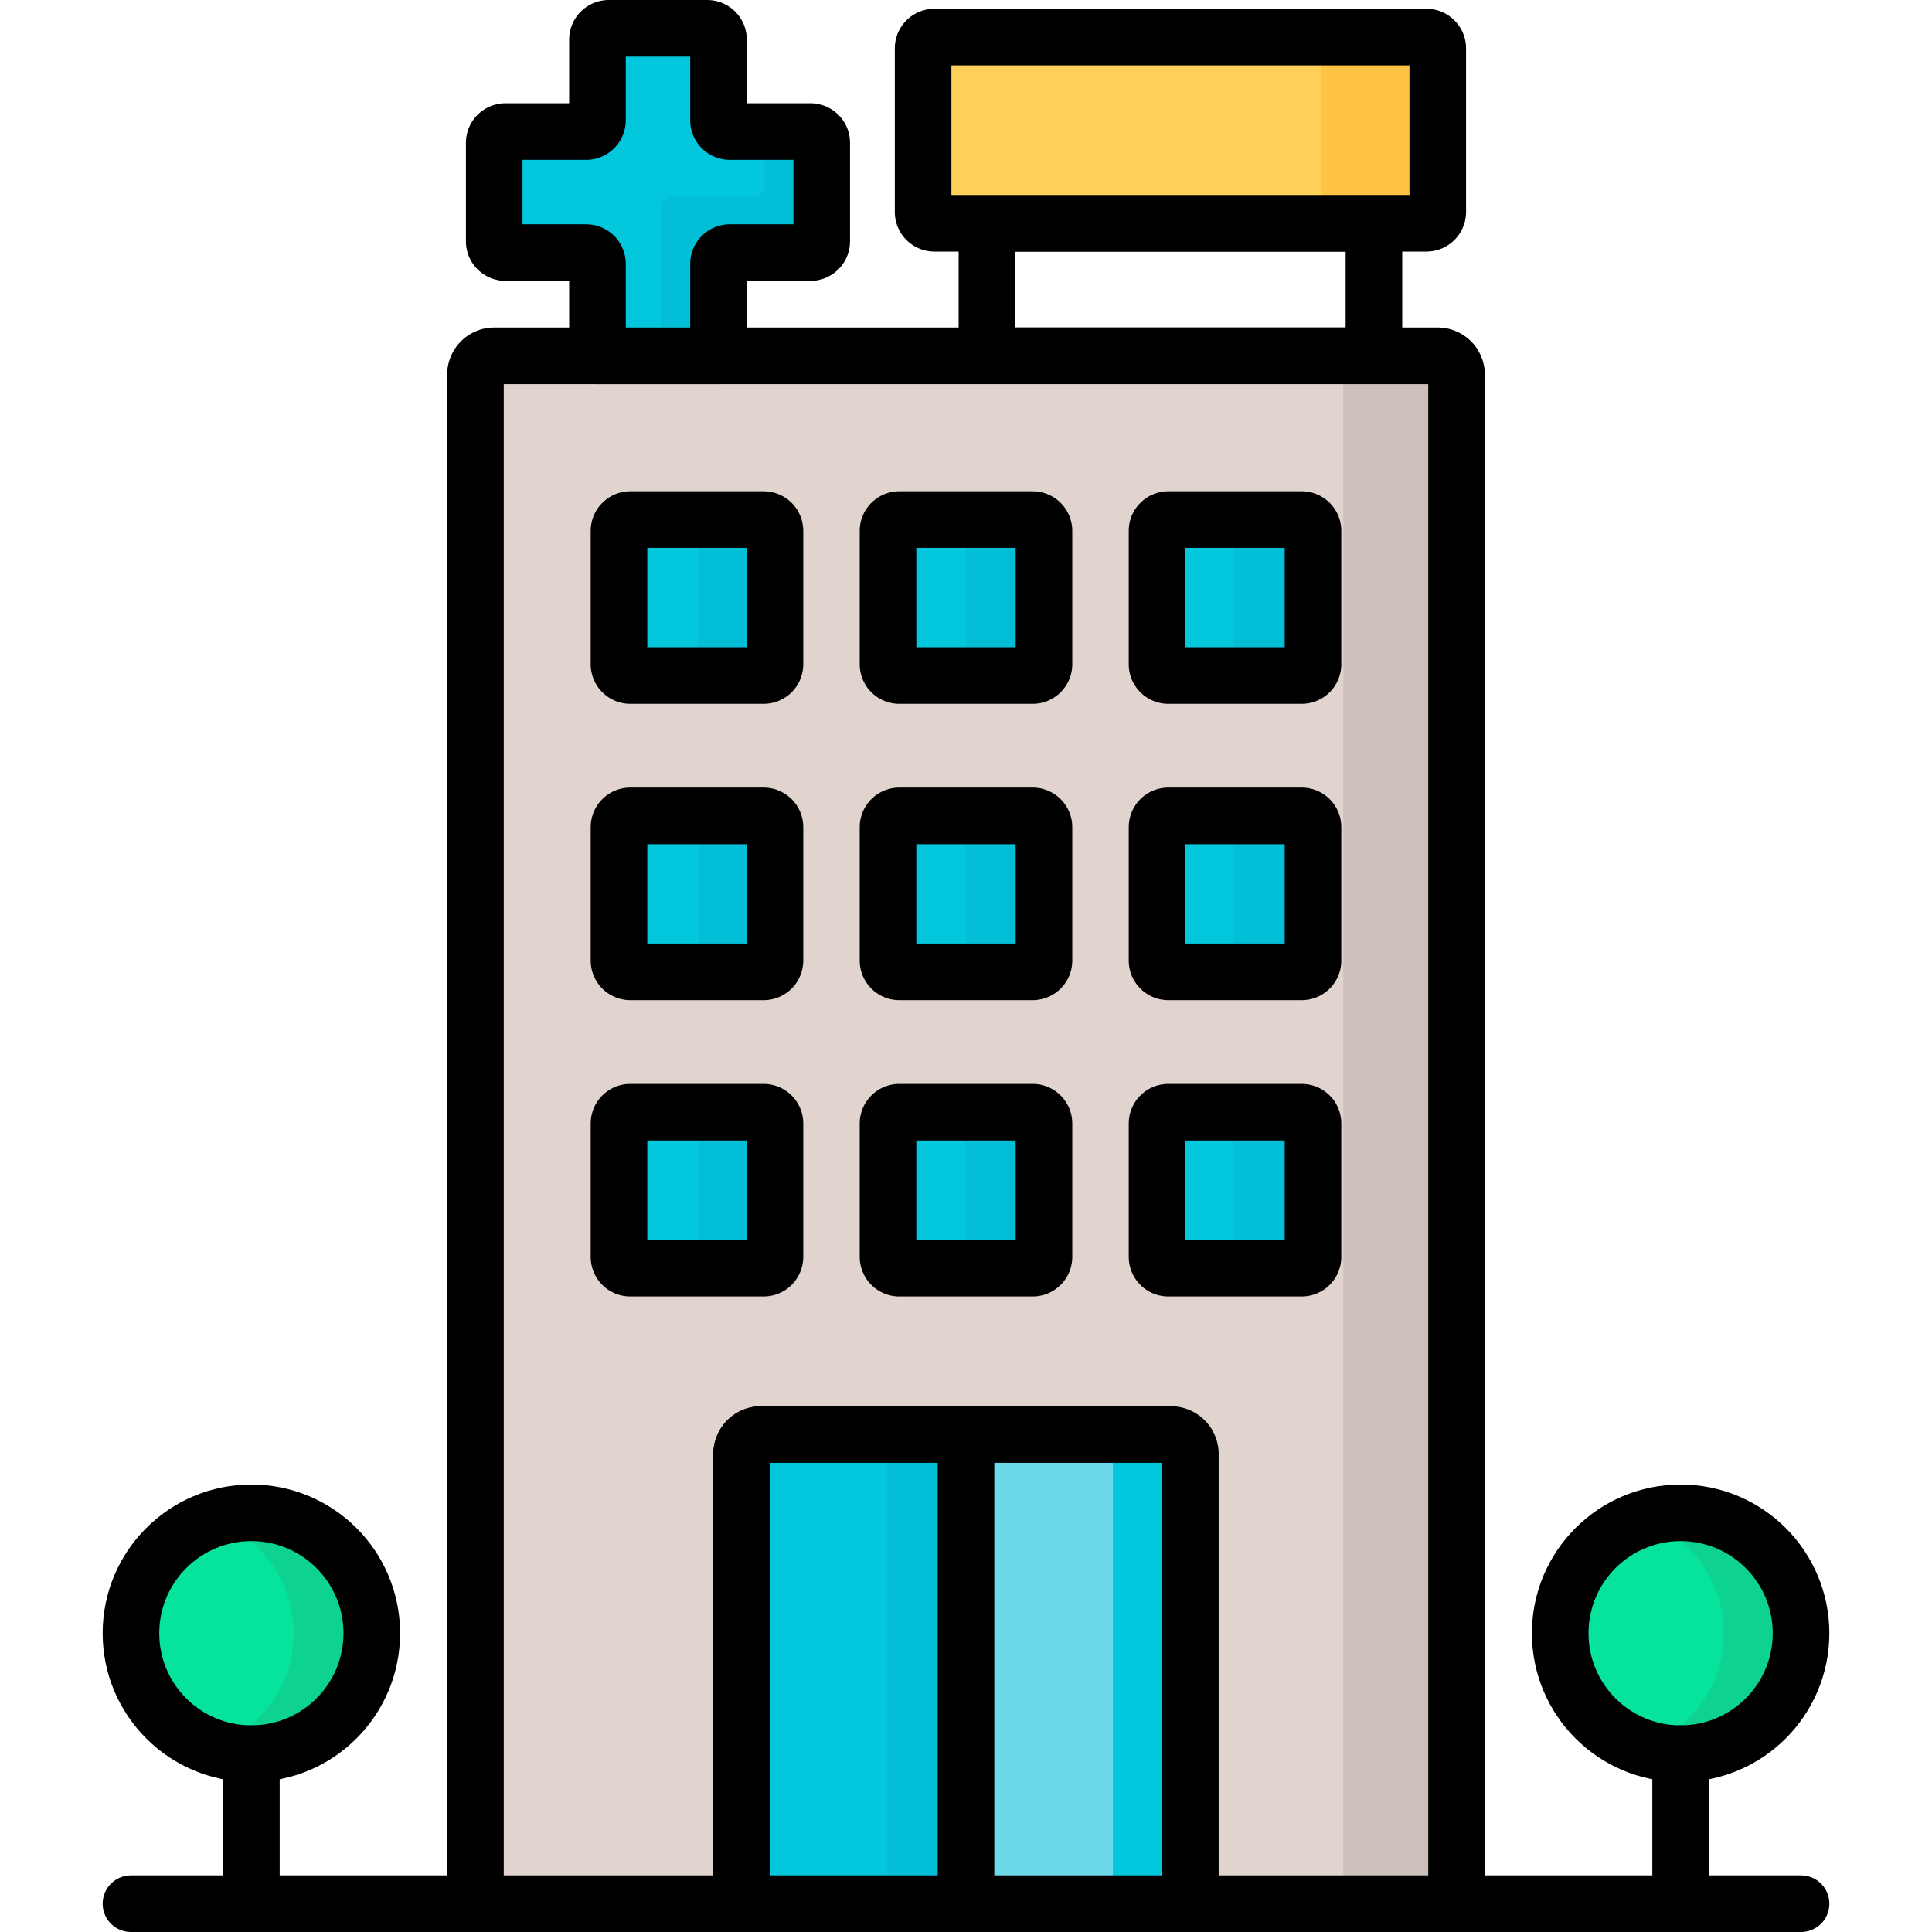 <svg xmlns="http://www.w3.org/2000/svg" version="1.1" xmlns:xlink="http://www.w3.org/1999/xlink" width="512" height="512" x="0" y="0" viewBox="0 0 512 512" style="enable-background:new 0 0 512 512" xml:space="preserve" class=""><g><path d="M34.704 504.5h442.592M261.551 59.163h102.557v35.131H261.551z" style="stroke-width:15;stroke-linecap:round;stroke-linejoin:round;stroke-miterlimit:10;" fill="none" stroke="#000000" stroke-width="15" stroke-linecap="round" stroke-linejoin="round" stroke-miterlimit="10" data-original="#000000" class=""></path><path d="M386 504.5H126V99.294a5 5 0 0 1 5-5h250a5 5 0 0 1 5 5V504.5z" style="" fill="#e1d3ce" data-original="#e1d3ce" class=""></path><path d="M381 94.294h-30a5 5 0 0 1 5 5V504.5h30V99.294a5 5 0 0 0-5-5z" style="" fill="#cdbfba" data-original="#cdbfba" class=""></path><path d="M386 504.5H126V99.294a5 5 0 0 1 5-5h250a5 5 0 0 1 5 5V504.5z" style="stroke-width:15;stroke-linecap:round;stroke-linejoin:round;stroke-miterlimit:10;" fill="none" stroke="#000000" stroke-width="15" stroke-linecap="round" stroke-linejoin="round" stroke-miterlimit="10" data-original="#000000" class=""></path><path d="M214.769 34.859H193.41a3 3 0 0 1-3-3V10.5a3 3 0 0 0-3-3h-26.076a3 3 0 0 0-3 3v21.359a3 3 0 0 1-3 3h-21.359a3 3 0 0 0-3 3v26.076a3 3 0 0 0 3 3h21.359a3 3 0 0 1 3 3v24.359h32.076V69.935a3 3 0 0 1 3-3h21.359a3 3 0 0 0 3-3V37.859a3 3 0 0 0-3-3z" style="" fill="#02c7dd" data-original="#02c7dd"></path><path d="M214.769 34.859H202.5v14.282a3 3 0 0 1-3 3h-21.359a3 3 0 0 0-3 3v39.153h15.269V69.935a3 3 0 0 1 3-3h21.359a3 3 0 0 0 3-3V37.859a3 3 0 0 0-3-3z" style="" fill="#03bed7" data-original="#03bed7"></path><path d="M214.769 34.859H193.41a3 3 0 0 1-3-3V10.5a3 3 0 0 0-3-3h-26.076a3 3 0 0 0-3 3v21.359a3 3 0 0 1-3 3h-21.359a3 3 0 0 0-3 3v26.076a3 3 0 0 0 3 3h21.359a3 3 0 0 1 3 3v24.359h32.076V69.935a3 3 0 0 1 3-3h21.359a3 3 0 0 0 3-3V37.859a3 3 0 0 0-3-3z" style="stroke-width:15;stroke-linecap:round;stroke-linejoin:round;stroke-miterlimit:10;" fill="none" stroke="#000000" stroke-width="15" stroke-linecap="round" stroke-linejoin="round" stroke-miterlimit="10" data-original="#000000" class=""></path><path d="M196.538 504.5h118.923V385.337a5.166 5.166 0 0 0-5.166-5.166h-108.59a5.166 5.166 0 0 0-5.166 5.166V504.5z" style="" fill="#6bd9e7" data-original="#6bd9e7"></path><path d="M310.295 380.171h-20.538a5.166 5.166 0 0 1 5.166 5.166V504.5h20.538V385.337a5.165 5.165 0 0 0-5.166-5.166z" style="" fill="#02c7dd" data-original="#02c7dd"></path><path d="M196.538 504.5h118.923V385.337a5.166 5.166 0 0 0-5.166-5.166h-108.59a5.166 5.166 0 0 0-5.166 5.166V504.5z" style="stroke-width:15;stroke-linecap:round;stroke-linejoin:round;stroke-miterlimit:10;" fill="none" stroke="#000000" stroke-width="15" stroke-linecap="round" stroke-linejoin="round" stroke-miterlimit="10" data-original="#000000" class=""></path><path d="M196.538 504.5H256V380.171h-54.295a5.166 5.166 0 0 0-5.166 5.166V504.5z" style="" fill="#02c7dd" data-original="#02c7dd"></path><path d="M235 380.171h21V504.5h-21z" style="" fill="#03bed7" data-original="#03bed7"></path><path d="M196.538 504.5H256V380.171h-54.295a5.166 5.166 0 0 0-5.166 5.166V504.5z" style="stroke-width:15;stroke-linecap:round;stroke-linejoin:round;stroke-miterlimit:10;" fill="none" stroke="#000000" stroke-width="15" stroke-linecap="round" stroke-linejoin="round" stroke-miterlimit="10" data-original="#000000" class=""></path><path d="M202.37 179.022h-35.33a3 3 0 0 1-3-3v-35.331a3 3 0 0 1 3-3h35.331a3 3 0 0 1 3 3v35.331a3.001 3.001 0 0 1-3.001 3z" style="" fill="#02c7dd" data-original="#02c7dd"></path><path d="M202.37 137.691H182a3 3 0 0 1 3 3v35.331a3 3 0 0 1-3 3h20.37a3 3 0 0 0 3-3v-35.331a3 3 0 0 0-3-3z" style="" fill="#03bed7" data-original="#03bed7"></path><path d="M273.665 179.022h-35.331a3 3 0 0 1-3-3v-35.331a3 3 0 0 1 3-3h35.331a3 3 0 0 1 3 3v35.331a3 3 0 0 1-3 3z" style="" fill="#02c7dd" data-original="#02c7dd"></path><path d="M273.665 137.691H253a3 3 0 0 1 3 3v35.331a3 3 0 0 1-3 3h20.665a3 3 0 0 0 3-3v-35.331a3 3 0 0 0-3-3z" style="" fill="#03bed7" data-original="#03bed7"></path><path d="M344.961 179.022H309.63a3 3 0 0 1-3-3v-35.331a3 3 0 0 1 3-3h35.331a3 3 0 0 1 3 3v35.331a3 3 0 0 1-3 3z" style="" fill="#02c7dd" data-original="#02c7dd"></path><path d="M344.961 137.691H324a3 3 0 0 1 3 3v35.331a3 3 0 0 1-3 3h20.961a3 3 0 0 0 3-3v-35.331a3 3 0 0 0-3-3z" style="" fill="#03bed7" data-original="#03bed7"></path><path d="M202.37 257.55h-35.33a3 3 0 0 1-3-3v-35.331a3 3 0 0 1 3-3h35.331a3 3 0 0 1 3 3v35.331a3.001 3.001 0 0 1-3.001 3z" style="" fill="#02c7dd" data-original="#02c7dd"></path><path d="M202.37 216.219H182a3 3 0 0 1 3 3v35.331a3 3 0 0 1-3 3h20.37a3 3 0 0 0 3-3v-35.331a3 3 0 0 0-3-3z" style="" fill="#03bed7" data-original="#03bed7"></path><path d="M273.665 257.55h-35.331a3 3 0 0 1-3-3v-35.331a3 3 0 0 1 3-3h35.331a3 3 0 0 1 3 3v35.331a3 3 0 0 1-3 3z" style="" fill="#02c7dd" data-original="#02c7dd"></path><path d="M273.665 216.219H253a3 3 0 0 1 3 3v35.331a3 3 0 0 1-3 3h20.665a3 3 0 0 0 3-3v-35.331a3 3 0 0 0-3-3z" style="" fill="#03bed7" data-original="#03bed7"></path><path d="M344.961 257.55H309.63a3 3 0 0 1-3-3v-35.331a3 3 0 0 1 3-3h35.331a3 3 0 0 1 3 3v35.331a3 3 0 0 1-3 3z" style="" fill="#02c7dd" data-original="#02c7dd"></path><path d="M344.961 216.219H324a3 3 0 0 1 3 3v35.331a3 3 0 0 1-3 3h20.961a3 3 0 0 0 3-3v-35.331c0-1.656-1.344-3-3-3z" style="" fill="#03bed7" data-original="#03bed7"></path><path d="M202.37 336.078h-35.33a3 3 0 0 1-3-3v-35.331a3 3 0 0 1 3-3h35.331a3 3 0 0 1 3 3v35.331a3.001 3.001 0 0 1-3.001 3z" style="" fill="#02c7dd" data-original="#02c7dd"></path><path d="M202.37 294.747H182a3 3 0 0 1 3 3v35.331a3 3 0 0 1-3 3h20.37a3 3 0 0 0 3-3v-35.331a3 3 0 0 0-3-3z" style="" fill="#03bed7" data-original="#03bed7"></path><path d="M273.665 336.078h-35.331a3 3 0 0 1-3-3v-35.331a3 3 0 0 1 3-3h35.331a3 3 0 0 1 3 3v35.331a3 3 0 0 1-3 3z" style="" fill="#02c7dd" data-original="#02c7dd"></path><path d="M273.665 294.747H253a3 3 0 0 1 3 3v35.331a3 3 0 0 1-3 3h20.665a3 3 0 0 0 3-3v-35.331a3 3 0 0 0-3-3z" style="" fill="#03bed7" data-original="#03bed7"></path><path d="M344.961 336.078H309.63a3 3 0 0 1-3-3v-35.331a3 3 0 0 1 3-3h35.331a3 3 0 0 1 3 3v35.331a3 3 0 0 1-3 3z" style="" fill="#02c7dd" data-original="#02c7dd"></path><path d="M344.961 294.747H324a3 3 0 0 1 3 3v35.331a3 3 0 0 1-3 3h20.961a3 3 0 0 0 3-3v-35.331c0-1.656-1.344-3-3-3z" style="" fill="#03bed7" data-original="#03bed7"></path><path d="M202.37 179.022h-35.33a3 3 0 0 1-3-3v-35.331a3 3 0 0 1 3-3h35.331a3 3 0 0 1 3 3v35.331a3.001 3.001 0 0 1-3.001 3zM273.665 179.022h-35.331a3 3 0 0 1-3-3v-35.331a3 3 0 0 1 3-3h35.331a3 3 0 0 1 3 3v35.331a3 3 0 0 1-3 3zM344.961 179.022H309.63a3 3 0 0 1-3-3v-35.331a3 3 0 0 1 3-3h35.331a3 3 0 0 1 3 3v35.331a3 3 0 0 1-3 3zM202.37 257.55h-35.33a3 3 0 0 1-3-3v-35.331a3 3 0 0 1 3-3h35.331a3 3 0 0 1 3 3v35.331a3.001 3.001 0 0 1-3.001 3zM273.665 257.55h-35.331a3 3 0 0 1-3-3v-35.331a3 3 0 0 1 3-3h35.331a3 3 0 0 1 3 3v35.331a3 3 0 0 1-3 3zM344.961 257.55H309.63a3 3 0 0 1-3-3v-35.331a3 3 0 0 1 3-3h35.331a3 3 0 0 1 3 3v35.331a3 3 0 0 1-3 3zM202.37 336.078h-35.33a3 3 0 0 1-3-3v-35.331a3 3 0 0 1 3-3h35.331a3 3 0 0 1 3 3v35.331a3.001 3.001 0 0 1-3.001 3zM273.665 336.078h-35.331a3 3 0 0 1-3-3v-35.331a3 3 0 0 1 3-3h35.331a3 3 0 0 1 3 3v35.331a3 3 0 0 1-3 3zM344.961 336.078H309.63a3 3 0 0 1-3-3v-35.331a3 3 0 0 1 3-3h35.331a3 3 0 0 1 3 3v35.331a3 3 0 0 1-3 3z" style="stroke-width:15;stroke-linecap:round;stroke-linejoin:round;stroke-miterlimit:10;" fill="none" stroke="#000000" stroke-width="15" stroke-linecap="round" stroke-linejoin="round" stroke-miterlimit="10" data-original="#000000" class=""></path><path d="M378.025 59.163H247.634a3 3 0 0 1-3-3V12.825a3 3 0 0 1 3-3h130.391a3 3 0 0 1 3 3v43.338a3 3 0 0 1-3 3z" style="" fill="#ffd15b" data-original="#ffd15b"></path><path d="M378.025 9.825H347a3 3 0 0 1 3 3v43.338a3 3 0 0 1-3 3h31.025a3 3 0 0 0 3-3V12.825a3 3 0 0 0-3-3z" style="" fill="#ffc344" data-original="#ffc344"></path><path d="M378.025 59.163H247.634a3 3 0 0 1-3-3V12.825a3 3 0 0 1 3-3h130.391a3 3 0 0 1 3 3v43.338a3 3 0 0 1-3 3z" style="stroke-width:15;stroke-linecap:round;stroke-linejoin:round;stroke-miterlimit:10;" fill="none" stroke="#000000" stroke-width="15" stroke-linecap="round" stroke-linejoin="round" stroke-miterlimit="10" data-original="#000000" class=""></path><circle cx="66.617" cy="432.827" r="31.913" style="" fill="#05e39c" data-original="#05e39c"></circle><path d="M66.617 400.915c-3.625 0-7.105.613-10.352 1.727 12.542 4.3 21.56 16.186 21.56 30.186s-9.019 25.886-21.56 30.186a31.836 31.836 0 0 0 10.352 1.727c17.625 0 31.913-14.288 31.913-31.913-.001-17.625-14.288-31.913-31.913-31.913z" style="" fill="#0ed290" data-original="#0ed290"></path><circle cx="66.617" cy="432.827" r="31.913" style="stroke-width:15;stroke-linecap:round;stroke-linejoin:round;stroke-miterlimit:10;" fill="none" stroke="#000000" stroke-width="15" stroke-linecap="round" stroke-linejoin="round" stroke-miterlimit="10" data-original="#000000" class=""></circle><path d="M66.617 464.74v39.76" style="stroke-width:15;stroke-linecap:round;stroke-linejoin:round;stroke-miterlimit:10;" fill="none" stroke="#000000" stroke-width="15" stroke-linecap="round" stroke-linejoin="round" stroke-miterlimit="10" data-original="#000000" class=""></path><circle cx="445.383" cy="432.827" r="31.913" style="" fill="#05e39c" data-original="#05e39c"></circle><path d="M445.383 400.915c-3.582 0-7.021.599-10.235 1.687 12.602 4.266 21.677 16.182 21.677 30.226 0 14.043-9.075 25.959-21.677 30.226a31.858 31.858 0 0 0 10.235 1.687c17.625 0 31.913-14.288 31.913-31.913s-14.288-31.913-31.913-31.913z" style="" fill="#0ed290" data-original="#0ed290"></path><circle cx="445.383" cy="432.827" r="31.913" style="stroke-width:15;stroke-linecap:round;stroke-linejoin:round;stroke-miterlimit:10;" fill="none" stroke="#000000" stroke-width="15" stroke-linecap="round" stroke-linejoin="round" stroke-miterlimit="10" data-original="#000000" class=""></circle><path d="M445.383 464.74v39.76" style="stroke-width:15;stroke-linecap:round;stroke-linejoin:round;stroke-miterlimit:10;" fill="none" stroke="#000000" stroke-width="15" stroke-linecap="round" stroke-linejoin="round" stroke-miterlimit="10" data-original="#000000" class=""></path></g></svg>